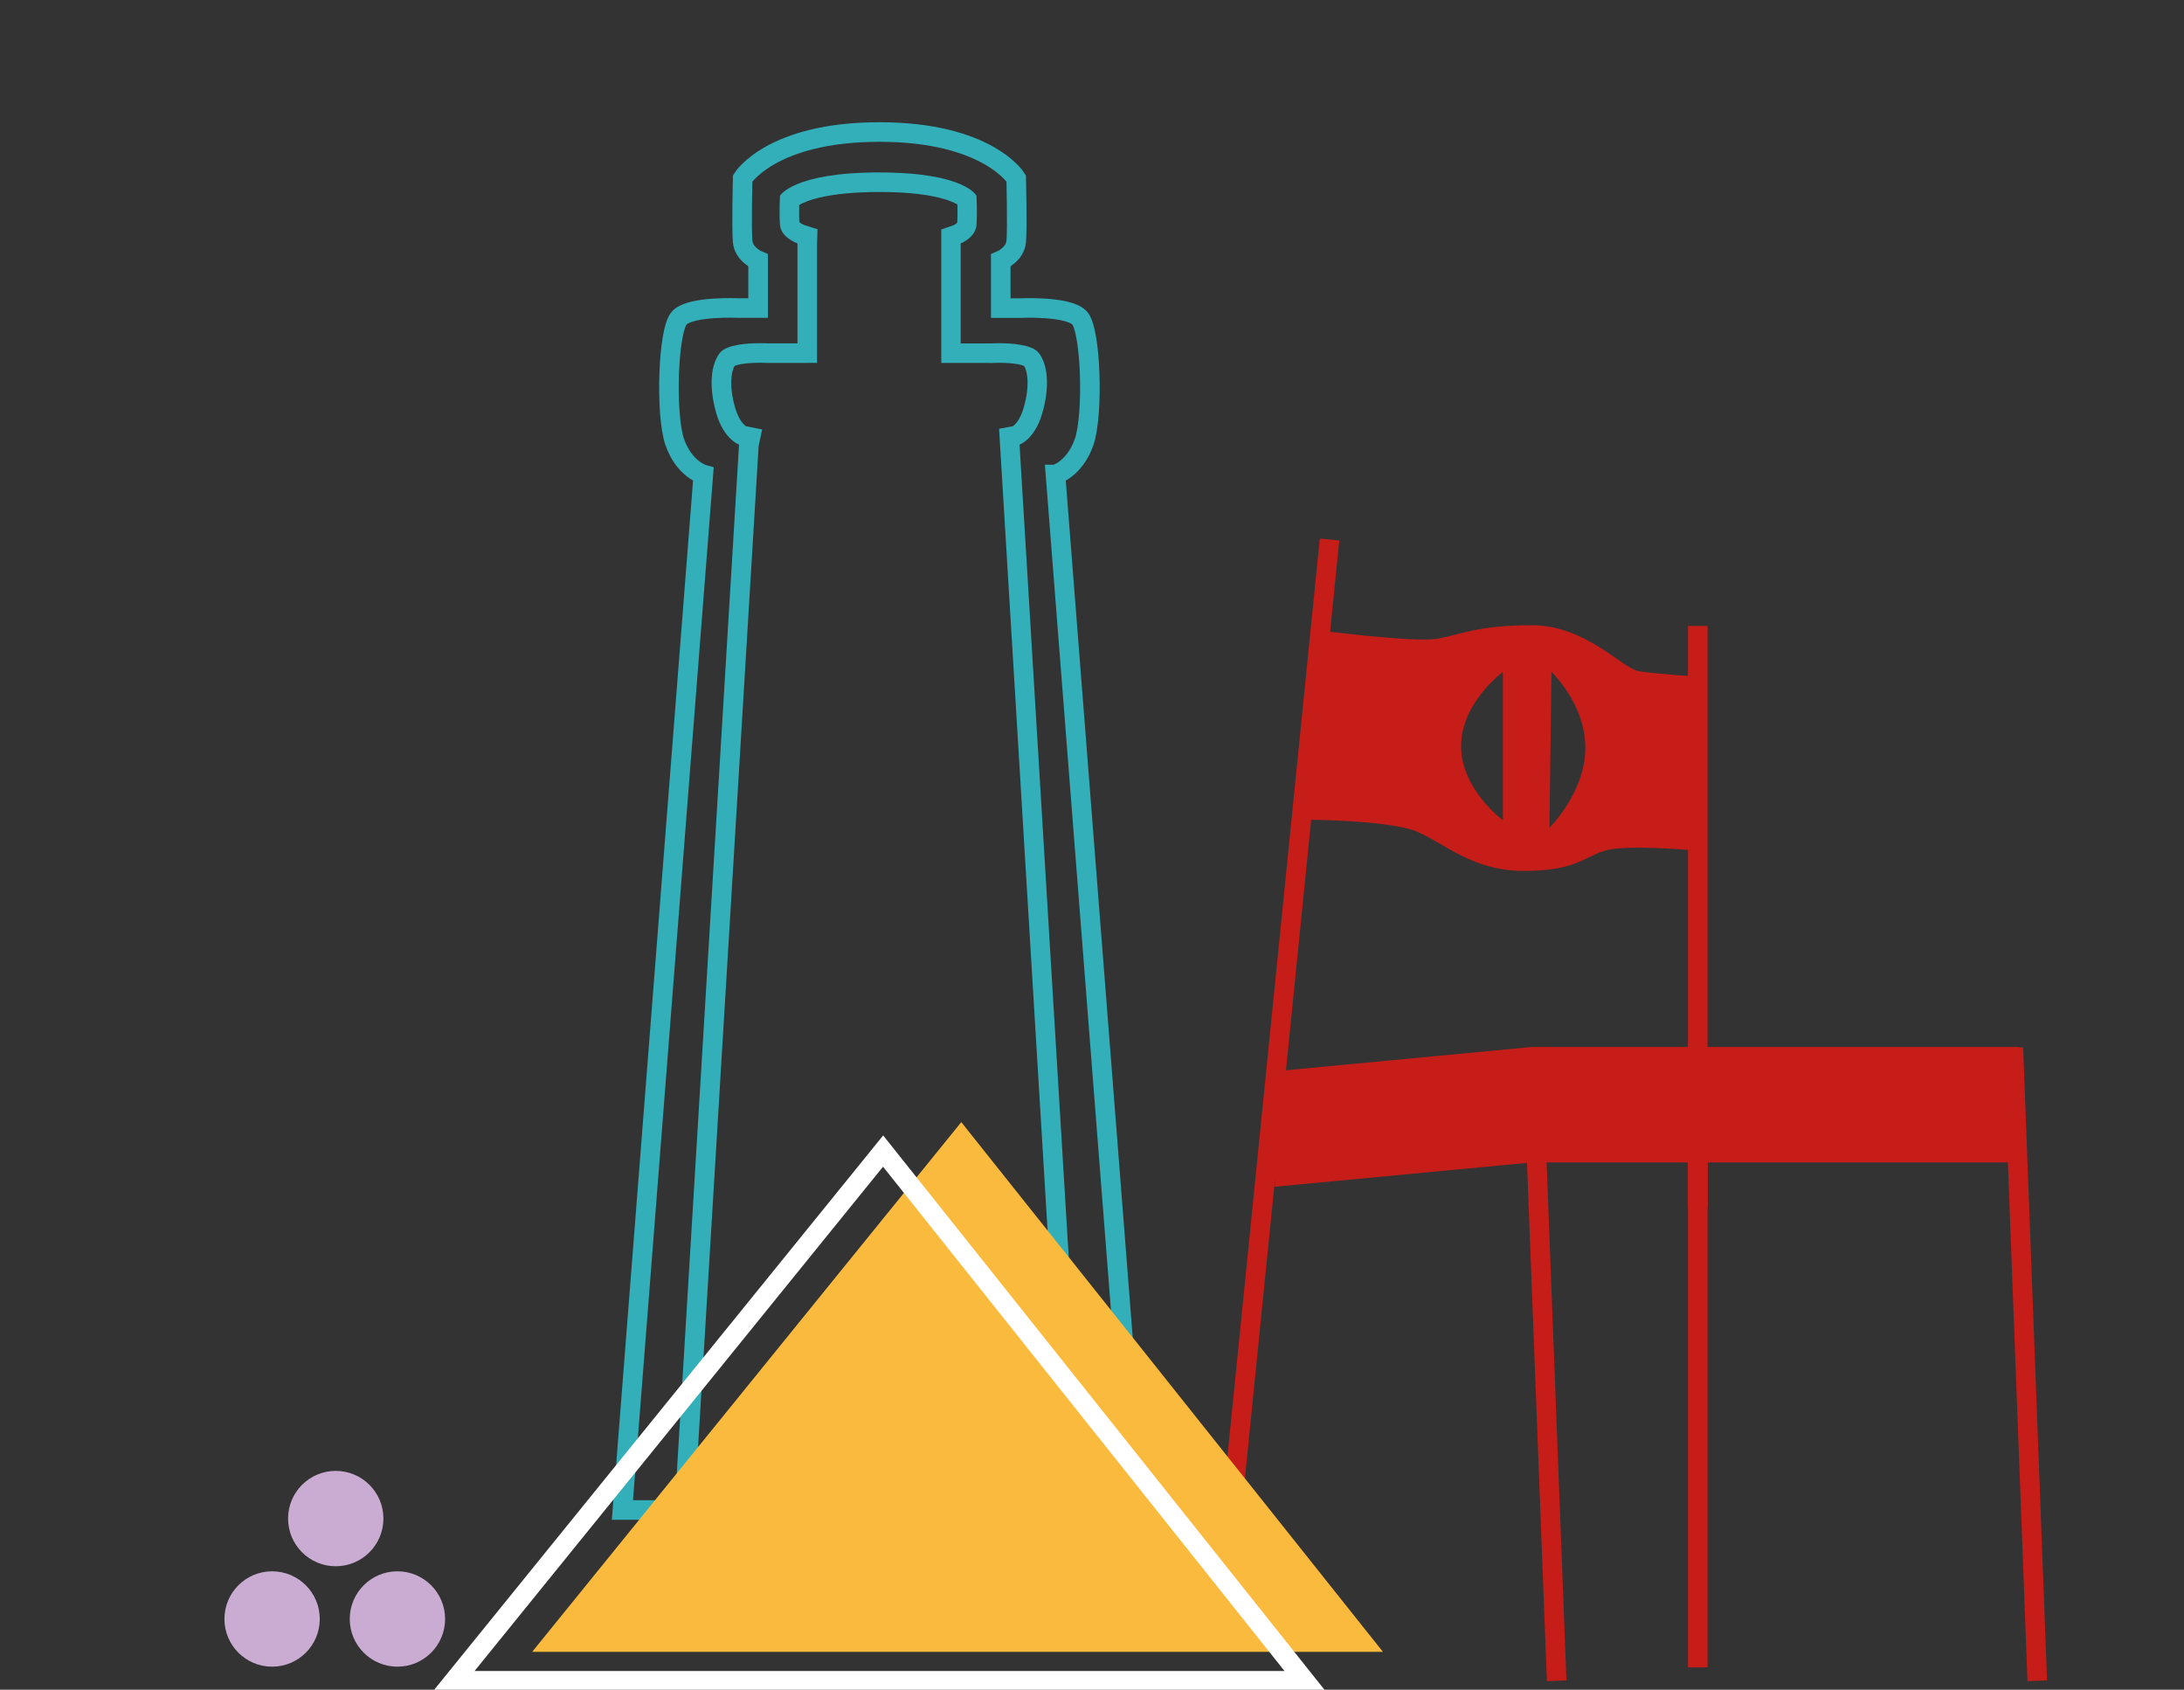 <svg xmlns="http://www.w3.org/2000/svg" id="uuid-99d1b2ce-6cd7-4b8e-a7a3-166a49c03d01" data-name="Glauchau" viewBox="0 0 558 431.6"><rect x="0" y="0" width="558" height="431.6" fill="#333333" stroke="none"/><path d="m224.69,49.04c12.93,0,18.15,2.14,19.93,3.19.03,1.33.05,3.12-.06,4.66-.18.2-.58.48-.91.63l-3.16,1.1v34.08h5s7.77.01,7.77.01h.15s.15,0,.15,0c0,0,.68-.04,1.68-.04,3.84,0,5.8.52,6.42.8.87,1.38,1.49,5.13-.13,10.71-.94,3.24-2.32,4.39-2.77,4.69l-3.5.65.26,4.36,16.15,266.81h-93.99l16.15-266.81.9-4.19-4.13-.82c-.44-.3-1.83-1.45-2.77-4.7-1.61-5.58-1-9.33-.13-10.71.63-.28,2.59-.8,6.42-.8,1,0,1.67.04,1.67.04h.15s.15,0,.15,0h7.66s5-.01,5-.01v-30.52l.12-3.61-3.45-1.1c-.41-.16-.93-.48-1.18-.71-.09-1.46-.08-3.14-.05-4.41,1.93-1.11,7.4-3.3,20.47-3.3m0-5c-22.04,0-25.38,5.96-25.38,5.96,0,0-.24,4.2,0,7.45.24,3.25,4.47,4.72,4.47,4.72v25.53h-7.66s-.79-.04-1.98-.04c-2.97,0-8.4.3-10.13,2.41-2.42,2.95-2.91,8.8-.97,15.49,1.94,6.7,5.81,8.01,5.81,8.01l-16.47,272.12h104.61l-16.47-272.12s3.87-1.32,5.81-8.01c1.94-6.69,1.45-12.54-.97-15.49-1.73-2.11-7.17-2.41-10.13-2.41-1.19,0-1.98.05-1.98.05h-7.77v-25.53s3.8-1.48,4.04-4.72c.24-3.25,0-7.45,0-7.45,0,0-2.82-5.96-24.85-5.96h0Z" style="fill: #33afba;"></path><path d="m269.68,121.2s4.86-1.36,7.29-8.25c2.43-6.9,1.82-28.78-1.22-31.82-3.04-3.04-15.2-2.43-15.2-2.43h-4.86v-12.16s3.65-1.52,3.95-4.86c.3-3.34,0-16.11,0-16.11,0,0-7.29-11.85-34.95-11.85s-34.95,11.85-34.95,11.85c0,0-.3,12.77,0,16.11.3,3.34,3.95,4.86,3.95,4.86v12.15h-4.86s-12.16-.6-15.2,2.44c-3.04,3.04-3.65,24.92-1.22,31.82,2.43,6.9,7.29,8.25,7.29,8.25l-20.67,264.49h131.31l-20.67-264.49Z" style="fill: none; stroke: #33afba; stroke-miterlimit: 10; stroke-width: 5px;"></path><line x1="312.06" y1="412.31" x2="339.69" y2="137.81" style="fill: none; stroke: #c71d18; stroke-miterlimit: 10; stroke-width: 5px;"></line><line x1="397.72" y1="429.31" x2="391.52" y2="267.61" style="fill: none; stroke: #c71d18; stroke-miterlimit: 10; stroke-width: 5px;"></line><line x1="520.51" y1="429.31" x2="514.4" y2="267.61" style="fill: none; stroke: #c71d18; stroke-miterlimit: 10; stroke-width: 5px;"></line><line x1="433.77" y1="425.89" x2="433.77" y2="277.44" style="fill: none; stroke: #c71d18; stroke-miterlimit: 10; stroke-width: 5px;"></line><rect x="391.34" y="267.43" width="124.51" height="29.48" style="fill: #c71d18;"></rect><polygon points="391.34 267.43 325.7 273.64 325.7 303.12 391.34 296.91 391.34 267.43" style="fill: #c71d18;"></polygon><line x1="433.77" y1="308.33" x2="433.77" y2="159.88" style="fill: none; stroke: #c71d18; stroke-miterlimit: 10; stroke-width: 5px;"></line><path d="m418.63,171.42c-4.14-.69-13.45-11.72-27.29-11.72s-18.22,2.41-24.08,3.45c-5.86,1.03-30.04-2.11-30.04-2.11l-4.72,48.31s22.35,0,29.59,3.1c7.24,3.1,14.13,10,27.24,10s15.17-3.45,20.68-5.17c5.52-1.72,23.57,0,23.57,0v-44.47s-10.82-.69-14.96-1.38Zm-34.65,38.09s-10.68-7.82-10.68-18.94,10.68-18.94,10.68-18.94v37.88Zm11.89,1.94l.52-39.82s8.66,8.1,8.66,19.43-9.18,20.38-9.18,20.38Z" style="fill: #c71d18;"></path><polygon points="245.6 286.62 135.97 421.92 353.33 421.92 245.6 286.62" style="fill: #faba3d;"></polygon><polygon points="225.63 294.01 116.01 429.31 333.37 429.31 225.63 294.01" style="fill: none; stroke: #fff; stroke-miterlimit: 10; stroke-width: 5px;"></polygon><circle cx="69.52" cy="413.53" r="12.18" style="fill: #caacd3;"></circle><circle cx="101.54" cy="413.53" r="12.18" style="fill: #caacd3;"></circle><circle cx="85.78" cy="387.88" r="12.18" style="fill: #caacd3;"></circle></svg>